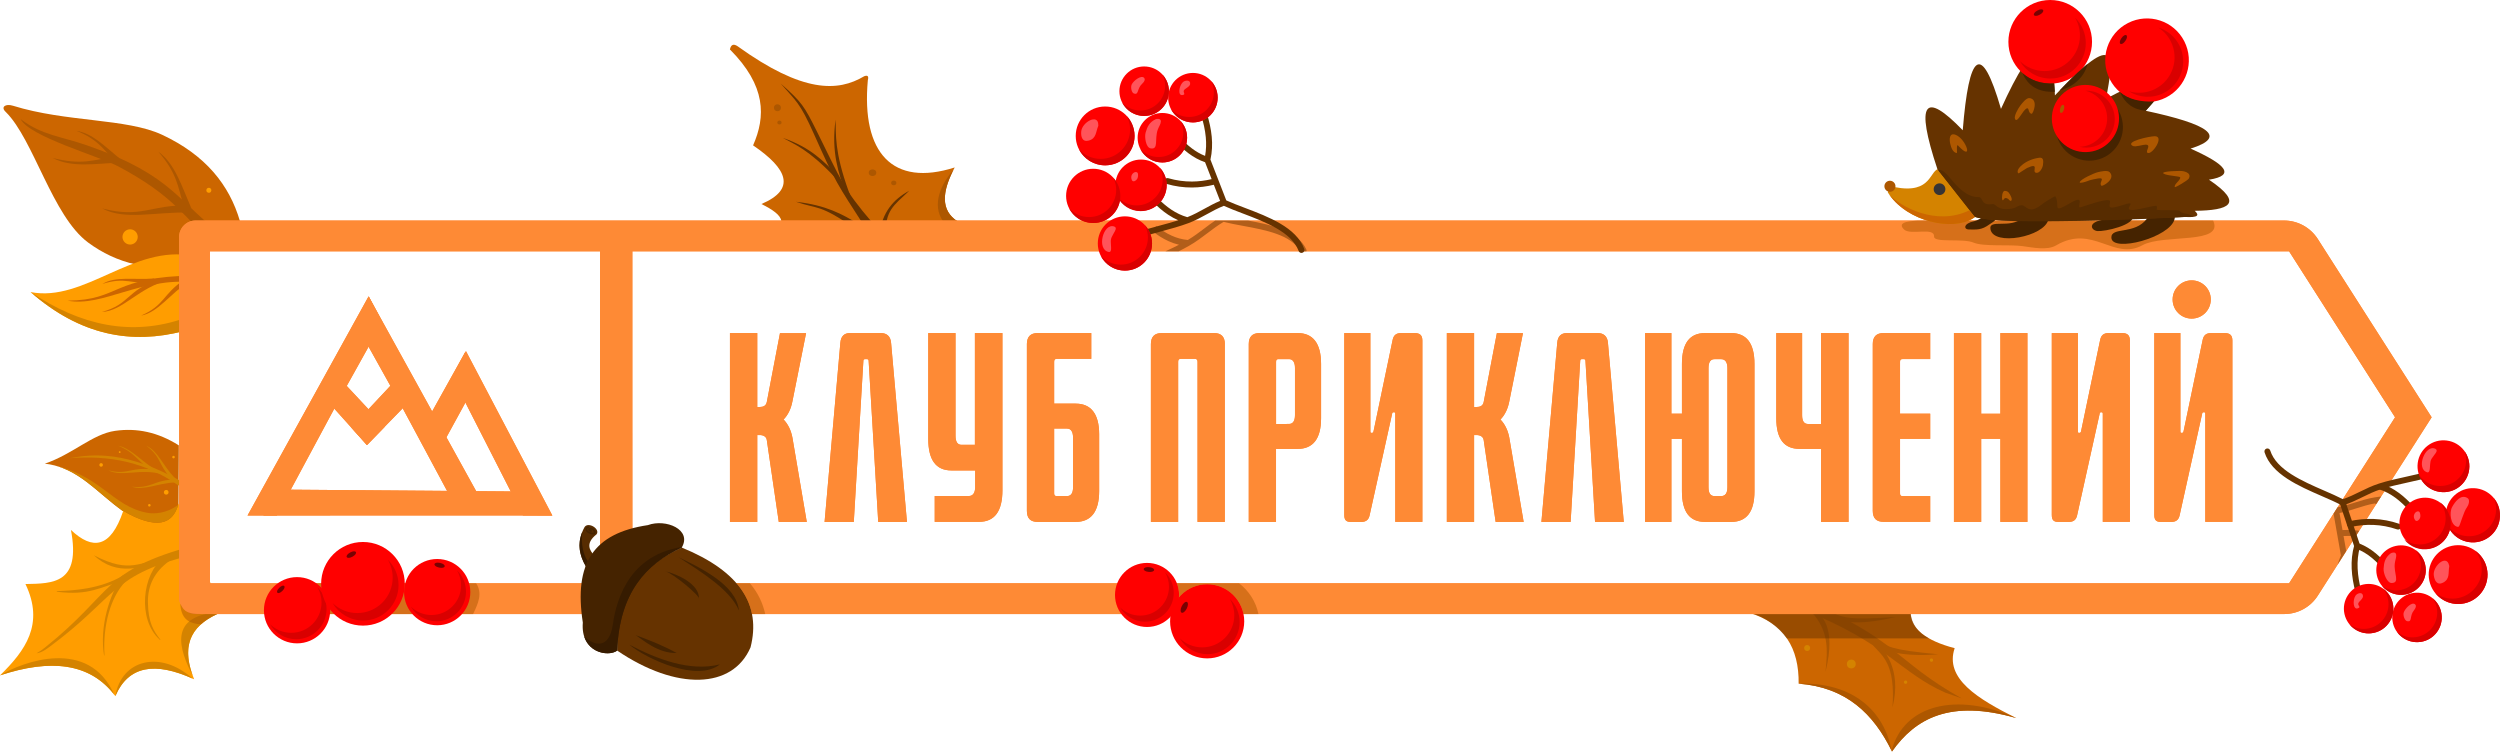 <?xml version="1.0" encoding="UTF-8"?>
<!DOCTYPE svg PUBLIC "-//W3C//DTD SVG 1.1//EN" "http://www.w3.org/Graphics/SVG/1.1/DTD/svg11.dtd">
<!-- Creator: CorelDRAW -->
<svg xmlns="http://www.w3.org/2000/svg" xml:space="preserve" width="221.036mm" height="66.445mm" version="1.1"
     style="shape-rendering:geometricPrecision; text-rendering:geometricPrecision; image-rendering:optimizeQuality; fill-rule:evenodd; clip-rule:evenodd"
     viewBox="0 0 4018.39 1207.97"
>
 <defs>
  <style type="text/css">
   <![CDATA[
    .fil24 {fill:#373435}
    .fil20 {fill:#361B00}
    .fil21 {fill:#361B00}
    .fil23 {fill:#452300}
    .fil18 {fill:#452300}
    .fil25 {fill:#572C00}
    .fil12 {fill:#572C00}
    .fil4 {fill:#663300}
    .fil17 {fill:#780202}
    .fil5 {fill:#AD5700}
    .fil1 {fill:#AD5700}
    .fil0 {fill:#CC6600}
    .fil7 {fill:#CC6600}
    .fil9 {fill:#D48300}
    .fil8 {fill:#D48300}
    .fil16 {fill:#D90000}
    .fil15 {fill:red}
    .fil13 {fill:red}
    .fil3 {fill:#FF545A}
    .fil6 {fill:#FF9D00}
    .fil10 {fill:#FF9D00}
    .fil19 {fill:#452300;fill-rule:nonzero}
    .fil14 {fill:#663300;fill-rule:nonzero}
    .fil11 {fill:#FE8A35;fill-rule:nonzero}
    .fil2 {fill:#663300;fill-opacity:0.502}
    .fil22 {fill:#AD5700;fill-opacity:0.502}
    .fil26 {fill:#663300;fill-rule:nonzero;fill-opacity:0.502}
   ]]>
  </style>
 </defs>
 <g id="Слой_x0020_1">
  <path class="fil0" d="M2811.34 984.85c56.85,17.2 80.46,57.25 79.72,114.05 77.12,5.86 120.91,49.21 150.04,109.07 37.71,-53.4 93.74,-84.33 199.86,-53.7 -61.81,-30.82 -115.66,-63.48 -99.1,-112.39 -46.69,-12.28 -70.96,-31.46 -70.87,-58.13 -86.55,0.37 -173.1,0.74 -259.65,1.11z"/>
  <path class="fil1" d="M2900.79 964.86c150.24,62.73 142.25,95.81 252.32,157.72l-26.18 -9.21c-71.17,-31.02 -96.3,-81.46 -229.05,-132.98 -4.29,-0.8 -7.11,-4.93 -6.31,-9.22 0.81,-4.29 4.93,-7.11 9.22,-6.31z"/>
  <path class="fil1" d="M2920.83 983.43c3.57,4.9 32.32,21.12 13.4,96.4 4.3,-39.3 4.08,-66.83 -22.56,-96.4l9.16 0z"/>
  <path class="fil1" d="M3021.12 1036.79c3.06,5.24 37.28,35.97 20.75,100.49 5.02,-69.71 -15.51,-82.46 -31.17,-99.84l10.43 -0.65z"/>
  <path class="fil1" d="M3019.7 1040.45c5.96,1.17 27.48,16.71 95.93,11.25 -80.11,-7.53 -77.18,-12.24 -98.75,-21.31l2.82 10.06z"/>
  <path class="fil1" d="M2950.2 996.05c6.07,0.19 29.8,12.07 96.49,-4.32 -80.28,5.44 -78.14,0.32 -100.89,-5.16l4.4 9.47z"/>
  <path class="fil1" d="M2891.07 1098.9c76.57,5.81 120.29,48.6 149.41,107.79 -11.78,-63.55 -61.5,-109.71 -147.16,-107.85 -0.08,0 -0.89,-0.01 -2.25,-0.02 -0,0.03 -0,0.06 -0,0.08z"/>
  <path class="fil1" d="M3240.97 1154.26c-96.3,-42.92 -181.26,-21.36 -200.49,52.43 0.21,0.42 0.41,0.85 0.62,1.27 37.71,-53.4 93.74,-84.33 199.86,-53.7z"/>
  <path class="fil2" d="M2813.14 984.84l257.87 0c1.71,17.73 11.27,31.65 29.69,41.31l-228.49 0c-15.77,-20.86 -35.59,-34.38 -59.07,-41.31z"/>
  <path class="fil3" d="M1733.65 334.62c-11.67,-1.5 -14.75,-22.46 -10.42,-31.37 4.16,-8.58 13.11,-22.14 24.26,-15.48 4.46,2.67 2.03,11.24 -0.48,14.89 -4.94,7.2 -9.6,29.29 -11.3,31.05 -0.65,0.67 -1.09,1.02 -2.06,0.9z"/>
  <path class="fil0" d="M1255.84 355.29c-1.05,-9.68 -14.38,-18.64 -32,-27.35 55.76,-23.74 42.45,-56.3 -13.38,-94.27 20.43,-46.33 21.12,-95.7 -37.24,-154.2 1.67,-7.82 5.76,-9.53 12.22,-5.24 105.05,75.66 161.52,73.46 203.66,48.3 5.07,-1.89 7.66,-0.59 5.82,6.4 -10.68,117.42 40.32,172.01 139.65,140.23 -20.1,37.68 -23.68,68.66 4.65,86.7 -94.46,-0.19 -188.92,-0.39 -283.38,-0.58z"/>
  <path class="fil4" d="M1390.02 364.55c-44.83,-69.66 -46.39,-69.92 -81.93,-149.55 -22.39,-50.18 -28.46,-52.28 -53.31,-80.73 34.25,30.17 37.6,35.59 58.66,77.83 38.5,77.26 41.17,90.44 88.79,145.89 1.81,3.37 0.54,7.57 -2.83,9.38 -3.37,1.81 -7.57,0.54 -9.38,-2.83z"/>
  <path class="fil4" d="M1374.34 367.53c-56.81,-40.1 -60.55,-31.14 -94.93,-43.2 48.37,5.34 74.73,20.2 99.1,34.9 3.2,2.1 4.09,6.39 1.99,9.59 -2.1,3.2 -2.96,0.81 -6.16,-1.29z"/>
  <path class="fil4" d="M1413.83 376.26c3.76,-34.71 22.53,-56.34 47.61,-69.6 -26.39,24.86 -37.57,31.24 -38.39,69.9 0,3.83 1.53,6.63 -2.3,6.63 -3.83,0 -6.93,-3.1 -6.93,-6.93z"/>
  <path class="fil4" d="M1341.5 284.46c-42.29,-44.59 -64.77,-52.62 -83.25,-62.82 46.05,15.73 65.93,38.68 86.52,58.33 2.67,2.74 5.21,4.42 2.47,7.09 -2.74,2.67 -3.07,0.14 -5.73,-2.6z"/>
  <path class="fil4" d="M1364.24 307.93c-23.54,-65.18 -20.26,-91.89 -21.18,-115.68 -7.44,54.37 5.62,86.02 15.01,116.7 1.41,4.08 1.82,7.49 5.9,6.08 4.07,-1.41 1.69,-3.02 0.28,-7.09z"/>
  <path class="fil5" d="M1515.9 355.83c7.77,0.01 15.54,0.03 23.32,0.05 -27.36,-17.42 -24.96,-46.91 -6.66,-82.85 -19.65,22.35 -35.62,55.53 -16.65,82.8z"/>
  <ellipse class="fil1" cx="1402.42" cy="277.61" rx="6.08" ry="5.35"/>
  <ellipse class="fil1" cx="1436.58" cy="294.02" rx="4.25" ry="3.77"/>
  <circle class="fil1" cx="1249.6" cy="173.2" r="5.59"/>
  <ellipse class="fil1" cx="1252.83" cy="196.96" rx="3.44" ry="3.12"/>
  <path class="fil0" d="M385.62 355.3c-17.04,-58.23 -55.39,-106.11 -125.18,-138.71 -57.03,-26.63 -153.95,-19.96 -239.58,-46.62 -12.05,-3.8 -20.47,2.05 -11.43,10.18 44.77,44.52 74.68,167.19 132.22,209.71 45.69,33.75 101.05,47.84 168.94,36.48 25.01,-23.68 50.02,-47.36 75.04,-71.04z"/>
  <path class="fil6" d="M310.52 411.4c-96.31,-18.98 -174.73,75.06 -261.4,58.06 80.26,70.06 162.61,84.69 246.34,62.58 5.02,-40.21 10.04,-80.43 15.05,-120.64z"/>
  <path class="fil0" d="M287.42 715.89c-33.57,-21.29 -67.6,-28.33 -102.45,-23.36 -36.57,5.21 -67.6,37.34 -112.93,52.73 84.49,9.34 112.05,106.69 214.68,105.59 0.23,-44.99 0.47,-89.98 0.7,-134.96z"/>
  <path class="fil6" d="M286.93 809.25c-8.67,34.73 -35.86,42.34 -88.89,12.08 -20.25,60.11 -49.36,63.25 -84.05,30.51 16.43,86.66 -28.86,86.07 -73.11,86.93 30.94,64.43 -0.36,107.22 -40.88,146.8 81.38,-26.92 145.52,-20.37 185.38,33.39 21.18,-49.85 65.14,-55.5 126.66,-27.06 -23.97,-58.52 -1.13,-90.06 44.91,-108.23 -23.34,-58.14 -46.67,-116.29 -70,-174.43z"/>
  <path class="fil1" d="M337.36 385.14c-44.73,-38.95 -57.62,-69.81 -146.68,-117.37 -31.26,-16.7 -143.33,-47.99 -157.5,-76.29 34.37,26.04 65.07,27.68 106.49,42.11 142.44,49.59 144.61,92.23 227.47,151.55l-29.78 0z"/>
  <path class="fil7" d="M313.91 453.8c-89.25,-8.7 -148.2,40.33 -205.37,29.47 85.65,-0.82 70.09,-38.74 204.54,-40.41 5.26,0.13 10.37,-1.22 10.37,3.19 -0,4.41 -4.28,7.88 -9.54,7.75z"/>
  <path class="fil8" d="M316.05 890.09c-139.67,33.72 -126.04,67.44 -234.83,148.41 -6.94,5.17 -13.98,10.5 -22.55,11.6 5.66,-3.19 8.82,-5.45 13.99,-9.59 110.81,-88.8 91.26,-124.33 240.26,-163.91 3.73,-0.87 7.45,1.45 8.31,5.18 0.87,3.73 -1.45,7.45 -5.18,8.31z"/>
  <path class="fil8" d="M272.44 901.56c-24.32,17.22 -35,39.83 -34.7,66.02 0.38,33.79 9.23,46.56 20.43,61.13 -0.43,-0.08 -1.3,-0.44 -1.29,-0.44 -36.47,-32.39 -28.45,-105.61 5.54,-131.41 2.83,-2.58 7.89,-7.92 10.47,-5.09 2.58,2.83 2.38,7.21 -0.45,9.78z"/>
  <path class="fil8" d="M202.53 933.78c-25.51,25.94 -37.22,72.63 -34.62,118.17l-0.55 2.52c-7.92,-47.39 8.8,-98.83 29.23,-128.95 2.75,-2.66 7.13,-2.59 9.8,0.16 2.66,2.75 -1.11,5.45 -3.86,8.11z"/>
  <path class="fil8" d="M202.81 931.55c-43.34,12.96 -59.27,25.91 -111.12,19.68l0.11 0.02c-0.6,-0.31 -0.32,-0.09 -0.82,-0.68l0.47 -0.39c27.17,-0.95 69.52,-3.24 106.96,-25.38 3.42,-1.72 6.6,-1.72 8.32,1.7 1.72,3.42 -0.51,3.33 -3.92,5.05z"/>
  <path class="fil8" d="M272.58 896.01c-43.49,17.7 -84.52,31.09 -121.8,-3.49 60.44,31.12 72.26,9.74 121.8,3.49z"/>
  <path class="fil7" d="M271.75 450.23c-48.37,10.98 -74.34,50.15 -108.04,51.17 45.44,-12.37 37.96,-33.42 92.68,-53.46l15.35 2.29z"/>
  <path class="fil7" d="M304.6 451.99c-31.86,20.32 -50.31,50.37 -77.82,55.26 38.01,-16.58 34.45,-33.87 68.04,-56.72l9.78 1.46z"/>
  <path class="fil7" d="M248.05 447.57c-32.8,2.73 -62.19,-4.2 -83.59,8.9 37.42,-12.13 47.26,1 82.57,-2.02l1.03 -6.88z"/>
  <path class="fil1" d="M303.44 341.68c-54.58,-1.35 -102.58,12.96 -139.29,-6.66 63.14,16.47 78.17,-6.23 136.92,-4.64l2.37 11.3z"/>
  <path class="fil1" d="M193.93 261.08c-42.19,2.26 -79.45,8.7 -109.26,-7.22 45.94,11.98 66.42,3.23 96.8,-1.82l12.47 9.04z"/>
  <path class="fil1" d="M192.09 254.67c-24.48,-20.19 -44.12,-40.7 -69.23,-44.38 33.1,13.25 41.56,27.68 57.67,44.28l11.57 0.1z"/>
  <path class="fil1" d="M307.56 334.83c-16.18,-37.31 -26.63,-72.17 -53.16,-91.01 30.06,34.42 31.31,55.82 40.02,84.15l13.14 6.86z"/>
  <path class="fil9" d="M298.1 510.91c-86.27,30.88 -168.91,12.29 -248.98,-41.45 80.26,70.06 162.61,84.69 246.34,62.58 0.88,-7.04 1.76,-14.08 2.63,-21.12z"/>
  <circle class="fil10" transform="matrix(1.363 0.204 -0.204 1.363 209.102 380.828)" r="8.9"/>
  <circle class="fil10" transform="matrix(1.363 0.204 -0.204 1.363 335.685 305.878)" r="2.91"/>
  <path class="fil8" d="M286.1 779.84c-53.19,-37.5 -111.18,-48.29 -173.8,-43.33 38.31,-7.45 91.77,-11.05 177.2,36.13 3.27,1.97 6.98,2.95 5.4,5.73 -1.59,2.78 -5.52,3.44 -8.8,1.47z"/>
  <path class="fil8" d="M260.78 762.46c-34.46,-10.42 -64.89,4.97 -86.52,-6.47 33.11,8.49 35.94,-7.46 77.66,-0.48l8.86 6.95z"/>
  <path class="fil8" d="M280.88 775.36c-27.39,1.39 -49.81,13.73 -68.92,6.94 29.93,3.17 33.89,-9.01 63.27,-11.38l5.65 4.43z"/>
  <path class="fil8" d="M245.96 752.58c-21.67,-14.55 -37.73,-32.81 -55.93,-36.01 27.96,11.58 29.46,23.71 52.81,39.33l3.12 -3.32z"/>
  <path class="fil8" d="M281.11 768.49c-19.16,-19.62 -27.25,-43.91 -45.88,-51.9 24.13,17.99 18.76,29.62 38.72,51.32l7.16 0.58z"/>
  <path class="fil8" d="M183.61 1116.64c-40.7,-92.86 -147.45,-53.04 -183.61,-31.07 80.19,-26.53 143.65,-20.55 183.61,31.07z"/>
  <path class="fil8" d="M309.28 1090.66c-50.82,-46.15 -114.4,-30.85 -123.9,28.32 20.86,-49.11 63.83,-55.32 123.9,-28.32z"/>
  <path class="fil8" d="M356.67 983.78c-89.5,3.48 -67.9,61.61 -46.98,102.1 -19.97,-54.56 2.73,-84.54 46.98,-102.1z"/>
  <path class="fil8" d="M74.44 745.55c52.17,6.88 82.56,47.48 123.46,76.21 0.05,-0.14 0.1,-0.28 0.14,-0.43 51.87,29.59 79.01,22.96 88.29,-9.84 -18.87,14.39 -39.34,14.49 -48.44,12.97 -58.84,-9.83 -76.97,-64.79 -163.46,-78.91z"/>
  <circle class="fil10" cx="278.89" cy="734.74" r="2.04"/>
  <circle class="fil10" cx="240.06" cy="812.17" r="2.04"/>
  <circle class="fil10" cx="267.14" cy="791.28" r="3.76"/>
  <circle class="fil10" cx="162.53" cy="747.31" r="2.85"/>
  <circle class="fil10" cx="192.38" cy="726.69" r="1.43"/>
  <g id="Слой_x0020_1_00000069376727934598266780000017966958779568770218_">
   <g id="_1840804640720_00000154409551702993332310000010964893158225304459_">
    <path class="fil11" d="M3849.74 670.74l-170.3 -266.73 -3342.01 0 0 533.47 3342.01 0 170.3 -266.74 0 0zm-3535.38 -316.27l3356.99 0c21.96,0 42.3,11.24 54.13,29.62l183.07 286.65 -182.99 286.65c-11.75,18.47 -32.17,29.62 -54.13,29.62l-3357.08 0c-14.64,0 -26.47,-11.83 -26.47,-26.47l0 -579.6c0,-14.55 11.83,-26.47 26.47,-26.47l0 0z"/>
    <polygon class="fil11" points="1016.43,674.91 1016.51,937.48 964.42,937.48 964.42,366.82 1016.43,366.82 1016.43,590.23 "/>
    <path class="fil11" d="M1273.71 703.51c-2.3,-12.34 -7.32,-21.96 -14.21,-29.19 7.32,-7.66 11.92,-17.36 14.21,-29.28l21.96 -109.62 -41.96 0 -21.19 110.73c-1.19,6.13 -5.79,8.08 -11.49,8.08l-3.83 0 0 -118.9 -43.92 0 0 303.59 43.92 0 0 -139.66 3.83 0c6.13,0 10.81,2.72 11.49,8.08l19.24 131.58 45.02 0 -23.06 -135.41 0 0 0 0zm158.56 -152.43c-0.77,-10.38 -6.89,-15.75 -16.51,-15.75l-49.62 0c-9.28,0 -14.64,5.36 -15.41,15.75l-25.36 287.84 46.98 0 15.41 -258.99c0,-1.96 1.19,-2.72 3.07,-2.72l2.3 0c1.87,0 3.07,0.77 3.07,2.72l15.41 258.99 46.21 0 -25.53 -287.84 0 0 0 0zm178.99 -15.75l-44.26 0 0 179.67 -21.53 0c-6.55,0 -9.62,-5.02 -9.62,-14.64l0 -165.03 -43.83 0 0 170.05c0,33.87 12.34,50.81 37.28,50.81l38.13 0 0 26.9c0,9.28 -3.83,14.21 -10.04,14.21l-54.98 0 0 41.53 71.15 0c25.02,0 37.7,-16.94 37.7,-50.81l0 -252.69 0 0 0 0zm86.98 262.05c-2.73,0 -3.83,-1.53 -3.83,-4.26l0 -104.26 20.77 0c6.13,0 9.62,5.02 9.62,14.64l0 79.66c0,9.62 -3.49,14.21 -9.62,14.21l-16.94 0 0 0 0 0zm68.51 -99.32c0,-32.68 -13.11,-49.28 -37.7,-49.28l-34.64 0 0 -67.32c0,-3.07 1.19,-4.6 3.83,-4.6l55.83 0 0 -41.53 -86.22 0c-11.49,0 -17.28,6.13 -17.28,17.7l0 268.18c0,11.92 5.79,17.7 17.28,17.7l61.2 0c24.6,0 37.7,-16.51 37.7,-49.62l0 -91.24zm202.05 -145.03c0,-11.57 -5.79,-17.7 -17.28,-17.7l-84.26 0c-11.58,0 -17.36,6.13 -17.36,17.7l0 285.88 43.83 0 0 -257.46c0,-3.07 1.19,-4.6 3.83,-4.6l23.49 0c2.3,0 3.83,1.53 3.83,4.6l0 257.46 43.83 0 0 -285.88 0.09 0 0 0zm82.3 168.52l34.64 0c24.6,0 37.7,-16.17 37.7,-49.28l0 -87.32c0,-33.11 -13.11,-49.62 -37.7,-49.62l-61.2 0c-11.58,0 -17.36,6.13 -17.36,17.7l0 285.88 43.83 0 0 -117.37 0.09 0zm0 -40l0 -100.09c0,-3.07 1.19,-4.26 3.83,-4.26l16.94 0c6.13,0 9.62,5.02 9.62,14.21l0 75.83c0,9.62 -3.49,14.21 -9.62,14.21l-20.76 0.09 0 0 0 0zm235.16 157.37l0 -291.67c0,-8.09 -3.83,-11.92 -12.34,-11.92l-21.96 0c-8.09,0 -11.92,3.83 -13.45,10.72l-30.81 147.41c-0.43,1.53 -1.19,2.3 -2.3,2.3l-1.19 0c-1.19,0 -1.53,-0.77 -1.53,-2.3l0 -158.13 -41.96 0 0 292.1c0,7.66 2.3,11.49 10.38,11.49l16.94 0c7.66,0 11.92,-3.49 13.45,-10.81l36.17 -163.16c0,-1.53 0.77,-2.3 2.3,-2.3l1.19 0c0.77,0 1.53,0.77 1.53,2.3l0 173.88 43.58 0 0 0.09zm139.75 -135.41c-2.3,-12.34 -7.32,-21.96 -14.21,-29.19 7.32,-7.66 11.92,-17.36 14.21,-29.28l21.96 -109.62 -41.96 0 -21.19 110.73c-1.19,6.13 -5.79,8.08 -11.58,8.08l-3.83 0 0 -118.9 -43.83 0 0 303.59 43.83 0 0 -139.66 3.83 0c6.13,0 10.81,2.72 11.58,8.08l19.23 131.58 45.02 0 -23.07 -135.41 0 0zm158.56 -152.43c-0.77,-10.38 -6.89,-15.75 -16.51,-15.75l-49.62 0c-9.19,0 -14.64,5.36 -15.4,15.75l-25.45 287.84 46.98 0 15.41 -258.99c0,-1.96 1.19,-2.72 3.06,-2.72l2.3 0c1.96,0 3.06,0.77 3.06,2.72l15.41 258.99 46.21 0 -25.45 -287.84 0 0 0 0zm235.5 33.87c0,-33.11 -12.68,-49.62 -37.7,-49.62l-41.53 0c-25.02,0 -37.36,16.51 -37.36,49.62l0 80 -16.94 0 0 -129.62 -42.3 0 0 303.59 42.3 0 0 -133.54 16.94 0 0 84.26c0,33.11 12.34,49.28 37.36,49.28l41.53 0c25.02,0 37.7,-16.17 37.7,-49.28l0 -204.69zm-64.26 212.43c-6.55,0 -9.62,-4.6 -9.62,-14.21l0 -191.67c0,-9.19 3.06,-14.21 9.62,-14.21l10.72 0c6.55,0 10.04,5.02 10.04,14.21l0 191.67c0,9.62 -3.49,14.21 -10.04,14.21l-10.72 0zm215.5 -262.05l-44.26 0 0 146.22 -20.43 0c-6.89,0 -9.96,-4.6 -9.96,-14.21l0 -132.01 -41.53 0 0 136.94c0,33.11 12.34,49.28 37.7,49.28l34.21 0 0 117.37 44.26 0 0 -303.59 0 0zm131.24 262.05l-44.68 0c-2.64,0 -3.83,-1.19 -3.83,-4.26l0 -87.75 48.51 0 0 -40.43 -48.51 0 0 -83.49c0,-3.07 1.19,-4.26 3.83,-4.26l44.68 0 0 -41.96 -74.64 0c-11.92,0 -17.7,6.13 -17.7,17.7l0 268.18c0,11.92 5.79,17.7 17.7,17.7l74.64 0 0 -41.45 0 0zm156.26 -262.05l-43.49 0 0 129.71 -30.81 0 0 -129.71 -43.83 0 0 303.59 43.83 0 0 -133.54 30.81 0 0 133.54 43.49 0 0 -303.59 0 0zm164.69 303.59l0 -291.67c0,-8.09 -3.83,-11.92 -12.34,-11.92l-21.96 0c-8.09,0 -11.92,3.83 -13.45,10.72l-30.81 147.41c-0.34,1.53 -1.19,2.3 -2.3,2.3l-1.19 0c-1.19,0 -1.53,-0.77 -1.53,-2.3l0 -158.13 -41.96 0 0 292.1c0,7.66 2.3,11.49 10.38,11.49l16.94 0c7.66,0 11.92,-3.49 13.45,-10.81l36.17 -163.16c0,-1.53 0.77,-2.3 2.3,-2.3l1.19 0c0.77,0 1.53,0.77 1.53,2.3l0 173.88 43.58 0 0 0.09 0 0zm164.77 0l0 -291.67c0,-8.09 -3.83,-11.92 -12.34,-11.92l-21.96 0c-8.09,0 -11.92,3.83 -13.45,10.72l-30.81 147.41c-0.43,1.53 -1.19,2.3 -2.3,2.3l-1.19 0c-1.19,0 -1.53,-0.77 -1.53,-2.3l0 -158.13 -41.96 0 0 292.1c0,7.66 2.3,11.49 10.38,11.49l16.94 0c7.66,0 11.92,-3.49 13.45,-10.81l36.17 -163.16c0,-1.53 0.77,-2.3 2.3,-2.3l1.19 0c0.77,0 1.53,0.77 1.53,2.3l0 173.88 43.58 0 0 0.09 0 0z"/>
    <path class="fil11" d="M3553.55 481.37c0,16.94 -13.79,30.73 -30.73,30.73 -16.94,0 -30.64,-13.7 -30.64,-30.73 0,-16.94 13.7,-30.72 30.64,-30.72 17.02,0 30.73,13.79 30.73,30.72l0 0z"/>
    <g id="_1840687332064_00000026150008675066406690000005004892972419132331_">
     <polygon class="fil11" points="524.23,681.13 445,828.62 397.85,828.62 592.49,476.27 614.45,517.72 547.21,638.49 "/>
     <polygon class="fil11" points="661.09,681.98 738.88,826.84 786.03,826.92 592.92,477.21 570.87,518.65 638.2,639.42 "/>
     <polygon class="fil11" points="840.59,828.45 887.74,828.54 748.93,564.36 726.97,605.81 "/>
     <polygon class="fil11" points="445.42,786.92 423.46,828.62 887.74,828.54 842.72,790.07 "/>
     <polygon class="fil11" points="703.39,728.79 676.67,693.47 747.48,566.4 769.52,607.85 "/>
     <polygon class="fil11" points="589.77,715.26 564.66,687.26 641.01,605.63 652.24,651.17 "/>
     <polygon class="fil11" points="589.77,715.26 618.45,685.81 542.62,604.61 531.3,650.15 "/>
    </g>
    <path class="fil11" d="M3849.74 670.74l-170.3 -266.73 -3342.01 0 0 533.47 3342.01 0 170.3 -266.74 0 0zm-3535.38 -316.27l3356.99 0c21.96,0 42.3,11.24 54.13,29.62l183.07 286.65 -182.99 286.65c-11.75,18.47 -32.17,29.62 -54.13,29.62l-3357.08 0c-14.64,0 -26.47,-11.83 -26.47,-26.47l0 -579.6c0,-14.55 11.83,-26.47 26.47,-26.47l0 0z"/>
    <polygon class="fil11" points="1016.43,674.91 1016.51,937.48 964.42,937.48 964.42,366.82 1016.43,366.82 1016.43,590.23 "/>
    <path class="fil11" d="M1273.71 703.51c-2.3,-12.34 -7.32,-21.96 -14.21,-29.19 7.32,-7.66 11.92,-17.36 14.21,-29.28l21.96 -109.62 -41.96 0 -21.19 110.73c-1.19,6.13 -5.79,8.08 -11.49,8.08l-3.83 0 0 -118.9 -43.92 0 0 303.59 43.92 0 0 -139.66 3.83 0c6.13,0 10.81,2.72 11.49,8.08l19.24 131.58 45.02 0 -23.06 -135.41 0 0 0 0zm158.56 -152.43c-0.77,-10.38 -6.89,-15.75 -16.51,-15.75l-49.62 0c-9.28,0 -14.64,5.36 -15.41,15.75l-25.36 287.84 46.98 0 15.41 -258.99c0,-1.96 1.19,-2.72 3.07,-2.72l2.3 0c1.87,0 3.07,0.77 3.07,2.72l15.41 258.99 46.21 0 -25.53 -287.84 0 0 0 0zm178.99 -15.75l-44.26 0 0 179.67 -21.53 0c-6.55,0 -9.62,-5.02 -9.62,-14.64l0 -165.03 -43.83 0 0 170.05c0,33.87 12.34,50.81 37.28,50.81l38.13 0 0 26.9c0,9.28 -3.83,14.21 -10.04,14.21l-54.98 0 0 41.53 71.15 0c25.02,0 37.7,-16.94 37.7,-50.81l0 -252.69 0 0 0 0zm86.98 262.05c-2.73,0 -3.83,-1.53 -3.83,-4.26l0 -104.26 20.77 0c6.13,0 9.62,5.02 9.62,14.64l0 79.66c0,9.62 -3.49,14.21 -9.62,14.21l-16.94 0 0 0 0 0zm68.51 -99.32c0,-32.68 -13.11,-49.28 -37.7,-49.28l-34.64 0 0 -67.32c0,-3.07 1.19,-4.6 3.83,-4.6l55.83 0 0 -41.53 -86.22 0c-11.49,0 -17.28,6.13 -17.28,17.7l0 268.18c0,11.92 5.79,17.7 17.28,17.7l61.2 0c24.6,0 37.7,-16.51 37.7,-49.62l0 -91.24zm202.05 -145.03c0,-11.57 -5.79,-17.7 -17.28,-17.7l-84.26 0c-11.58,0 -17.36,6.13 -17.36,17.7l0 285.88 43.83 0 0 -257.46c0,-3.07 1.19,-4.6 3.83,-4.6l23.49 0c2.3,0 3.83,1.53 3.83,4.6l0 257.46 43.83 0 0 -285.88 0.09 0 0 0zm82.3 168.52l34.64 0c24.6,0 37.7,-16.17 37.7,-49.28l0 -87.32c0,-33.11 -13.11,-49.62 -37.7,-49.62l-61.2 0c-11.58,0 -17.36,6.13 -17.36,17.7l0 285.88 43.83 0 0 -117.37 0.09 0zm0 -40l0 -100.09c0,-3.07 1.19,-4.26 3.83,-4.26l16.94 0c6.13,0 9.62,5.02 9.62,14.21l0 75.83c0,9.62 -3.49,14.21 -9.62,14.21l-20.76 0.09 0 0 0 0zm235.16 157.37l0 -291.67c0,-8.09 -3.83,-11.92 -12.34,-11.92l-21.96 0c-8.09,0 -11.92,3.83 -13.45,10.72l-30.81 147.41c-0.43,1.53 -1.19,2.3 -2.3,2.3l-1.19 0c-1.19,0 -1.53,-0.77 -1.53,-2.3l0 -158.13 -41.96 0 0 292.1c0,7.66 2.3,11.49 10.38,11.49l16.94 0c7.66,0 11.92,-3.49 13.45,-10.81l36.17 -163.16c0,-1.53 0.77,-2.3 2.3,-2.3l1.19 0c0.77,0 1.53,0.77 1.53,2.3l0 173.88 43.58 0 0 0.09zm139.75 -135.41c-2.3,-12.34 -7.32,-21.96 -14.21,-29.19 7.32,-7.66 11.92,-17.36 14.21,-29.28l21.96 -109.62 -41.96 0 -21.19 110.73c-1.19,6.13 -5.79,8.08 -11.58,8.08l-3.83 0 0 -118.9 -43.83 0 0 303.59 43.83 0 0 -139.66 3.83 0c6.13,0 10.81,2.72 11.58,8.08l19.23 131.58 45.02 0 -23.07 -135.41 0 0zm158.56 -152.43c-0.77,-10.38 -6.89,-15.75 -16.51,-15.75l-49.62 0c-9.19,0 -14.64,5.36 -15.4,15.75l-25.45 287.84 46.98 0 15.41 -258.99c0,-1.96 1.19,-2.72 3.06,-2.72l2.3 0c1.96,0 3.06,0.77 3.06,2.72l15.41 258.99 46.21 0 -25.45 -287.84 0 0 0 0zm235.5 33.87c0,-33.11 -12.68,-49.62 -37.7,-49.62l-41.53 0c-25.02,0 -37.36,16.51 -37.36,49.62l0 80 -16.94 0 0 -129.62 -42.3 0 0 303.59 42.3 0 0 -133.54 16.94 0 0 84.26c0,33.11 12.34,49.28 37.36,49.28l41.53 0c25.02,0 37.7,-16.17 37.7,-49.28l0 -204.69zm-64.26 212.43c-6.55,0 -9.62,-4.6 -9.62,-14.21l0 -191.67c0,-9.19 3.06,-14.21 9.62,-14.21l10.72 0c6.55,0 10.04,5.02 10.04,14.21l0 191.67c0,9.62 -3.49,14.21 -10.04,14.21l-10.72 0zm215.5 -262.05l-44.26 0 0 146.22 -20.43 0c-6.89,0 -9.96,-4.6 -9.96,-14.21l0 -132.01 -41.53 0 0 136.94c0,33.11 12.34,49.28 37.7,49.28l34.21 0 0 117.37 44.26 0 0 -303.59 0 0zm131.24 262.05l-44.68 0c-2.64,0 -3.83,-1.19 -3.83,-4.26l0 -87.75 48.51 0 0 -40.43 -48.51 0 0 -83.49c0,-3.07 1.19,-4.26 3.83,-4.26l44.68 0 0 -41.96 -74.64 0c-11.92,0 -17.7,6.13 -17.7,17.7l0 268.18c0,11.92 5.79,17.7 17.7,17.7l74.64 0 0 -41.45 0 0zm156.26 -262.05l-43.49 0 0 129.71 -30.81 0 0 -129.71 -43.83 0 0 303.59 43.83 0 0 -133.54 30.81 0 0 133.54 43.49 0 0 -303.59 0 0zm164.69 303.59l0 -291.67c0,-8.09 -3.83,-11.92 -12.34,-11.92l-21.96 0c-8.09,0 -11.92,3.83 -13.45,10.72l-30.81 147.41c-0.34,1.53 -1.19,2.3 -2.3,2.3l-1.19 0c-1.19,0 -1.53,-0.77 -1.53,-2.3l0 -158.13 -41.96 0 0 292.1c0,7.66 2.3,11.49 10.38,11.49l16.94 0c7.66,0 11.92,-3.49 13.45,-10.81l36.17 -163.16c0,-1.53 0.77,-2.3 2.3,-2.3l1.19 0c0.77,0 1.53,0.77 1.53,2.3l0 173.88 43.58 0 0 0.09 0 0zm164.77 0l0 -291.67c0,-8.09 -3.83,-11.92 -12.34,-11.92l-21.96 0c-8.09,0 -11.92,3.83 -13.45,10.72l-30.81 147.41c-0.43,1.53 -1.19,2.3 -2.3,2.3l-1.19 0c-1.19,0 -1.53,-0.77 -1.53,-2.3l0 -158.13 -41.96 0 0 292.1c0,7.66 2.3,11.49 10.38,11.49l16.94 0c7.66,0 11.92,-3.49 13.45,-10.81l36.17 -163.16c0,-1.53 0.77,-2.3 2.3,-2.3l1.19 0c0.77,0 1.53,0.77 1.53,2.3l0 173.88 43.58 0 0 0.09 0 0z"/>
    <path class="fil11" d="M3553.55 481.37c0,16.94 -13.79,30.73 -30.73,30.73 -16.94,0 -30.64,-13.7 -30.64,-30.73 0,-16.94 13.7,-30.72 30.64,-30.72 17.02,0 30.73,13.79 30.73,30.72l0 0z"/>
    <g id="_1840687329712_00000162311541808463696520000013053343268936238729_">
     <polygon class="fil11" points="524.23,681.13 445,828.62 397.85,828.62 592.49,476.27 614.45,517.72 547.21,638.49 "/>
     <polygon class="fil11" points="661.09,681.98 738.88,826.84 786.03,826.92 592.92,477.21 570.87,518.65 638.2,639.42 "/>
     <polygon class="fil11" points="840.59,828.45 887.74,828.54 748.93,564.36 726.97,605.81 "/>
     <polygon class="fil11" points="445.42,786.92 423.46,828.62 887.74,828.54 842.72,790.07 "/>
     <polygon class="fil11" points="703.39,728.79 676.67,693.47 747.48,566.4 769.52,607.85 "/>
     <polygon class="fil11" points="589.77,715.26 564.66,687.26 641.01,605.63 652.24,651.17 "/>
     <polygon class="fil11" points="589.77,715.26 618.45,685.81 542.62,604.61 531.3,650.15 "/>
    </g>
   </g>
  </g>
  <path class="fil4" d="M991.98 1045.72c-1.44,-73.89 27.79,-131.88 103.82,-165.6 94.44,38.59 127.79,92.96 110.57,160.41 -28.79,67.04 -118.8,70.04 -214.4,5.19z"/>
  <path class="fil12" d="M941.32 909.8c-10.61,-18.69 -14.71,-38.79 -1.76,-62.58 5.94,-9.13 25.73,3.07 19.29,11.65 -18.97,14.91 -10.4,26.28 -4.26,33.32 -4.56,9.58 -8,13.69 -12.55,23.27 -0.24,-1.89 -0.48,-3.78 -0.73,-5.66z"/>
  <circle class="fil13" cx="1843.7" cy="956.3" r="51.49"/>
  <circle class="fil13" cx="1940.34" cy="998.71" r="59.58"/>
  <path class="fil14" d="M1894.02 354.09c-5.75,-2.49 -11.19,-5.51 -16.38,-8.96 -8.97,-5.95 -17.19,-13.16 -24.98,-21.09l6.84 -6.73c7.35,7.48 15.07,14.26 23.44,19.81 7.84,5.2 16.27,9.33 25.51,11.96 9.9,-3.86 18.58,-8.64 27.25,-13.42 8.08,-4.45 16.17,-8.91 25.43,-12.75l-10.08 -25.94c-11.44,2.8 -23.12,4.35 -35.06,4.42 -13.37,0.07 -27.01,-1.74 -40.98,-5.78 -2.54,-0.74 -4.01,-3.4 -3.27,-5.94 0.74,-2.54 3.4,-4.01 5.94,-3.27 13.05,3.78 25.8,5.47 38.27,5.4 10.66,-0.06 21.18,-1.42 31.58,-3.88l-10.56 -27.17c-9.64,-3.27 -18.49,-8.24 -26.78,-14.45 -8.78,-6.58 -16.9,-14.55 -24.61,-23.34 -1.74,-1.99 -1.54,-5.02 0.45,-6.76 1.99,-1.74 5.02,-1.54 6.76,0.45 7.31,8.34 14.95,15.85 23.14,21.99 6.61,4.95 13.6,9.03 21.08,11.93 1.81,-9.98 2.05,-19.95 1.13,-29.91 -1.09,-11.84 -3.83,-23.74 -7.51,-35.69 -0.78,-2.53 0.65,-5.22 3.18,-5.99 2.53,-0.78 5.22,0.65 5.99,3.18 3.85,12.49 6.72,25.03 7.89,37.64 1.13,12.26 0.66,24.52 -2.07,36.76l12.67 32.61c0.11,0.22 0.2,0.46 0.27,0.7l12.52 32.23c8.74,4 19.06,7.92 29.88,12.03 38.21,14.51 82.55,31.35 95.43,65.98 0.92,2.48 -0.34,5.24 -2.82,6.16 -2.48,0.92 -5.24,-0.34 -6.16,-2.82 -11.37,-30.54 -53.51,-46.55 -89.84,-60.34 -10.91,-4.14 -21.31,-8.1 -30.44,-12.27 -9.73,3.83 -18.29,8.54 -26.84,13.25 -9.37,5.16 -18.75,10.32 -29.93,14.53 -13.73,5.16 -28.89,9.25 -44.05,13.34 -14.99,4.04 -29.99,8.08 -43.18,13.04 -2.48,0.93 -5.25,-0.32 -6.18,-2.8 -0.93,-2.48 0.32,-5.25 2.8,-6.18 13.74,-5.17 28.91,-9.26 44.08,-13.35 10.25,-2.76 20.49,-5.52 30.16,-8.58z"/>
  <circle class="fil15" cx="1917.43" cy="157" r="39.77"/>
  <circle class="fil15" cx="1839.07" cy="146.59" r="39.77"/>
  <circle class="fil15" cx="1868.33" cy="221.37" r="39.77"/>
  <circle class="fil15" cx="1776.36" cy="218.48" r="47.29"/>
  <circle class="fil13" cx="1834.03" cy="297.69" r="41.23"/>
  <circle class="fil13" cx="1757.19" cy="314.87" r="43.6"/>
  <circle class="fil13" cx="1808.14" cy="391.34" r="43.6"/>
  <path class="fil16" d="M1983.97 988.94c0,28.52 -23.12,51.63 -51.63,51.63 -14.01,0 -26.72,-5.58 -36.03,-14.64 8.97,15.28 25.57,25.54 44.56,25.54 28.52,0 51.63,-23.12 51.63,-51.63 0,-14.5 -5.98,-27.61 -15.61,-36.99 4.49,7.66 7.07,16.57 7.07,26.1z"/>
  <path class="fil16" d="M1878.96 943.26c0,25.55 -20.71,46.26 -46.26,46.26 -12.55,0 -23.94,-5 -32.27,-13.12 8.03,13.69 22.91,22.88 39.92,22.88 25.55,0 46.26,-20.71 46.26,-46.26 0,-12.99 -5.36,-24.74 -13.98,-33.14 4.03,6.86 6.33,14.85 6.33,23.38z"/>
  <circle class="fil17" transform="matrix(0.077 0.039 -0.084 0.167 1903.55 976.19)" r="51.49"/>
  <circle class="fil17" transform="matrix(-0.007 0.074 -0.162 -0.015 1846.75 915.459)" r="51.49"/>
  <path class="fil3" d="M1782.14 405.02c-20.11,-3.75 -8.93,-47.3 8.87,-40.9 5.1,1.83 0.88,7.81 -0.59,10.35 -6.57,11.35 -4.88,10.45 -4.48,24.16 0.11,3.74 -0.68,6.97 -3.79,6.39z"/>
  <path class="fil3" d="M1818.5 286.96c-1.62,-9.55 9.89,-14.01 10.67,-7.14 0.5,4.38 -0.47,8.35 -4.55,10.81 -3.06,1.84 -5.41,0.53 -6.12,-3.67z"/>
  <path class="fil3" d="M1765.32 202.41c-4.21,9.68 -2.84,20.12 -15.29,23.55 -10.47,2.89 -12.92,-6.35 -12.1,-14.81 1.46,-15.01 27.39,-28.98 27.39,-10.5 0,0.59 0.21,1.27 0,1.76z"/>
  <path class="fil3" d="M1822.48 150.25c-3.74,-1.34 -5.42,-10.16 -3.49,-14.35 2.75,-6.02 15.18,-15.78 19.99,-10.8 1.6,1.66 1.76,4.96 -3.11,9.48 -8.9,8.27 -4.94,18.69 -13.38,15.67z"/>
  <path class="fil3" d="M1901.3 132.06c3.44,-3.3 12.62,-4.29 11.64,3.11 -0.59,4.46 -8.37,7.04 -9.92,9.99 -1.95,3.72 3.81,6.77 -2.36,7.61 -7.86,1.41 -5.8,-14.52 0.65,-20.71z"/>
  <path class="fil3" d="M1849.2 238.44c-7.33,-1.41 -9.81,-17.99 -7.84,-25.12 2.77,-10.04 6.34,-16.94 16.2,-21.68 1.78,-0.85 8.62,-1.52 8.41,3.51 -0.19,4.44 -3.29,8.35 -5.04,13.25 -5.57,15.55 2.06,32.69 -11.73,30.05z"/>
  <path class="fil18" d="M1011.34 1036.13c44.64,23.42 98.06,44.02 145.84,31.73 -35.99,29.03 -116.85,-7.96 -145.84,-31.73z"/>
  <path class="fil18" d="M1021.8 1020.94c24.22,9 43.22,16.29 65.83,28.69 -30.07,0.76 -54.06,-21 -65.83,-28.69z"/>
  <path class="fil18" d="M1090.77 895.72c31.95,15.54 93.27,43.76 96.9,85.62 -13.51,-33.37 -62.53,-63.31 -96.9,-85.62z"/>
  <path class="fil18" d="M1068.96 918.1c19.74,4.53 56,20.99 54.42,44.47 2.81,-3.95 -41.63,-41.41 -54.42,-44.47z"/>
  <path class="fil16" d="M1845.08 381.78c0,24.08 -19.52,43.6 -43.6,43.6 -12.73,0 -24.18,-5.45 -32.15,-14.15 7.23,14.08 21.9,23.71 38.81,23.71 24.08,0 43.6,-19.52 43.6,-43.6 0,-6.87 -1.59,-13.37 -4.42,-19.15 -1.85,-3.77 -4.22,-7.24 -7.03,-10.3 1.79,3.49 3.12,7.24 3.92,11.19 0.57,2.81 0.87,5.72 0.87,8.7z"/>
  <path class="fil16" d="M1794.12 305.3c0,24.08 -19.52,43.6 -43.6,43.6 -12.73,0 -24.18,-5.45 -32.15,-14.15 7.23,14.08 21.9,23.71 38.81,23.71 24.08,0 43.6,-19.52 43.6,-43.6 0,-6.87 -1.59,-13.37 -4.42,-19.15 -1.85,-3.77 -4.22,-7.24 -7.03,-10.3 1.79,3.49 3.12,7.24 3.92,11.19 0.57,2.81 0.87,5.72 0.87,8.7z"/>
  <path class="fil16" d="M1868.83 288.3c0,23.13 -18.75,41.88 -41.88,41.88 -12.22,0 -23.23,-5.24 -30.88,-13.59 6.94,13.53 21.03,22.78 37.28,22.78 23.13,0 41.88,-18.75 41.88,-41.88 0,-6.6 -1.53,-12.84 -4.25,-18.4 -1.77,-3.62 -4.06,-6.95 -6.75,-9.89 1.72,3.35 3,6.96 3.77,10.75 0.55,2.7 0.83,5.49 0.83,8.35z"/>
  <path class="fil16" d="M1902.02 212.63c0,21.97 -17.81,39.78 -39.79,39.78 -11.61,0 -22.06,-4.97 -29.34,-12.91 6.6,12.85 19.98,21.64 35.42,21.64 21.97,0 39.79,-17.81 39.79,-39.79 0,-6.27 -1.45,-12.2 -4.03,-17.48 -1.69,-3.44 -3.85,-6.6 -6.41,-9.4 1.63,3.18 2.85,6.61 3.58,10.21 0.52,2.57 0.79,5.22 0.79,7.94z"/>
  <path class="fil16" d="M1816.41 208.16c0,26.08 -21.14,47.23 -47.23,47.23 -13.78,0 -26.19,-5.9 -34.82,-15.33 7.83,15.25 23.72,25.68 42.04,25.68 26.08,0 47.22,-21.14 47.22,-47.22 0,-7.44 -1.72,-14.48 -4.79,-20.74 -2,-4.09 -4.57,-7.84 -7.61,-11.16 1.94,3.77 3.38,7.84 4.25,12.12 0.62,3.04 0.94,6.19 0.94,9.42z"/>
  <path class="fil16" d="M1951.14 148.25c0,21.97 -17.81,39.78 -39.79,39.78 -11.61,0 -22.06,-4.97 -29.34,-12.91 6.6,12.85 19.98,21.64 35.42,21.64 21.97,0 39.79,-17.81 39.79,-39.79 0,-6.27 -1.45,-12.2 -4.03,-17.48 -1.69,-3.44 -3.85,-6.6 -6.41,-9.4 1.63,3.18 2.85,6.61 3.58,10.21 0.52,2.57 0.79,5.22 0.79,7.94z"/>
  <path class="fil16" d="M1872.79 137.85c0,21.97 -17.81,39.78 -39.79,39.78 -11.61,0 -22.06,-4.97 -29.34,-12.91 6.6,12.85 19.98,21.64 35.42,21.64 21.97,0 39.79,-17.81 39.79,-39.79 0,-6.27 -1.45,-12.2 -4.03,-17.48 -1.69,-3.44 -3.85,-6.6 -6.41,-9.4 1.63,3.18 2.85,6.61 3.58,10.21 0.52,2.57 0.79,5.22 0.79,7.94z"/>
  <g id="_2161843195712">
   <path class="fil14" d="M3639.97 727.05c-0.8,-2.52 0.6,-5.22 3.12,-6.01 2.52,-0.8 5.22,0.6 6.01,3.12 9.91,31.04 51.26,49.02 86.9,64.52 10.74,4.67 20.98,9.12 29.82,13.68 9.94,-3.38 18.69,-7.67 27.43,-11.96 9.63,-4.72 19.27,-9.45 30.59,-13.11 13.99,-4.52 29.31,-7.88 44.62,-11.24 15.19,-3.33 30.38,-6.66 43.75,-10.99 2.52,-0.81 5.22,0.58 6.03,3.1 0.81,2.52 -0.58,5.22 -3.1,6.03 -13.99,4.52 -29.33,7.89 -44.66,11.25 -15.17,3.33 -30.35,6.66 -43.72,10.98 -10.72,3.46 -20.02,8.03 -29.31,12.58 -9.63,4.72 -19.27,9.45 -30.6,13.11l-1.92 0.62 -1.78 -0.94c-8.98,-4.76 -19.71,-9.42 -30.99,-14.33 -37.48,-16.3 -80.96,-35.21 -92.2,-70.42z"/>
   <path class="fil14" d="M3826.76 777.26c10.74,3.39 20.35,8.58 29.15,15.04 8.66,6.35 16.53,13.94 23.95,22.25l-7.14 6.39c-6.98,-7.81 -14.37,-14.94 -22.48,-20.89 -7.97,-5.85 -16.67,-10.55 -26.37,-13.61l2.89 -9.17z"/>
   <path class="fil14" d="M3760.85 809.07c-0.84,-2.51 0.51,-5.23 3.03,-6.07 2.51,-0.84 5.23,0.51 6.07,3.03l22.7 67.75c9.5,3.73 18.12,9.11 26.07,15.68 8.44,6.98 16.18,15.32 23.48,24.48 1.65,2.07 1.3,5.1 -0.77,6.74 -2.07,1.65 -5.1,1.3 -6.74,-0.77 -6.89,-8.66 -14.18,-16.52 -22.09,-23.05 -7.79,-6.44 -16.17,-11.57 -25.38,-14.89l-2.19 -0.79 -24.16 -72.11z"/>
   <path class="fil14" d="M3778.14 847.18c-2.58,0.57 -5.14,-1.06 -5.71,-3.65 -0.57,-2.58 1.06,-5.14 3.65,-5.71 12.97,-2.87 26.11,-4.21 39.43,-3.66 13.38,0.56 26.93,3.01 40.67,7.7 2.51,0.85 3.86,3.58 3.01,6.09 -0.85,2.51 -3.58,3.86 -6.09,3.01 -12.88,-4.4 -25.52,-6.7 -37.96,-7.21 -12.5,-0.52 -24.82,0.73 -36.99,3.43z"/>
   <path class="fil14" d="M3784.22 876.14c0.73,-2.54 3.38,-4.01 5.92,-3.29 2.54,0.73 4.01,3.38 3.29,5.92 -3.32,11.52 -4.38,23.2 -3.85,34.99 0.54,11.91 2.7,23.94 5.81,36.01 0.65,2.56 -0.9,5.17 -3.46,5.82 -2.56,0.65 -5.17,-0.9 -5.82,-3.46 -3.27,-12.69 -5.54,-25.36 -6.11,-37.96 -0.57,-12.73 0.59,-25.42 4.23,-38.04z"/>
  </g>
  <circle class="fil15" transform="matrix(0.977 -0.213 0.213 0.977 3807.25 978.352)" r="39.77"/>
  <circle class="fil15" transform="matrix(0.989 -0.147 0.147 0.989 3885.02 992.444)" r="39.77"/>
  <circle class="fil15" transform="matrix(0.977 -0.213 0.213 0.977 3859.35 916.362)" r="39.77"/>
  <circle class="fil15" transform="matrix(1.162 -0.253 0.253 1.162 3951.09 923.594)" r="39.77"/>
  <circle class="fil13" transform="matrix(1.017 -0.199 0.199 1.017 3897.94 841.175)" r="39.77"/>
  <circle class="fil13" transform="matrix(1.095 0.052 -0.052 1.095 3974.79 828.224)" r="39.77"/>
  <circle class="fil13" transform="matrix(1.039 0.137 -0.137 1.039 3927.51 749.426)" r="39.77"/>
  <path class="fil3" d="M3901.17 759.14c-18.59,-6.06 -2.56,-45.93 13.5,-37.65 4.6,2.37 -0.15,7.51 -1.86,9.74 -7.64,9.94 -5.93,9.29 -7.26,22.33 -0.36,3.56 -1.52,6.52 -4.39,5.58z"/>
  <path class="fil3" d="M3950.35 846.85c-11.58,-2.05 -13.67,-23.13 -8.93,-31.82 4.57,-8.37 14.15,-21.49 24.97,-14.31 4.33,2.88 1.49,11.32 -1.19,14.86 -5.27,6.96 -10.98,28.81 -12.75,30.48 -0.68,0.64 -1.13,0.97 -2.1,0.8z"/>
  <path class="fil3" d="M3880.63 833.63c-3.42,-9.06 7.02,-15.65 9.1,-9.05 1.33,4.2 1.14,8.29 -2.39,11.48 -2.65,2.39 -5.21,1.56 -6.71,-2.43z"/>
  <path class="fil3" d="M3936.88 910.24c-2.05,10.35 1.51,20.26 -9.93,26.27 -9.62,5.05 -13.97,-3.46 -14.97,-11.89 -1.77,-14.97 20.59,-34.15 24.53,-16.09 0.13,0.57 0.48,1.19 0.37,1.72z"/>
  <path class="fil3" d="M3869.15 998.51c-3.89,-0.77 -6.85,-9.25 -5.57,-13.68 1.84,-6.36 12.69,-17.85 18.18,-13.62 1.83,1.41 2.47,4.64 -1.68,9.83 -7.58,9.49 -2.14,19.22 -10.93,17.47z"/>
  <path class="fil3" d="M3786.18 957.42c2.66,-3.95 11.42,-6.88 12.03,0.56 0.37,4.48 -6.68,8.66 -7.56,11.87 -1.11,4.05 5.16,5.8 -0.69,7.94 -7.38,3.05 -8.76,-12.95 -3.78,-20.37z"/>
  <path class="fil3" d="M3844.29 937.11c-7.46,0.19 -13.41,-15.49 -13.01,-22.88 0.57,-10.4 2.59,-17.9 11.21,-24.63 1.56,-1.21 8.1,-3.32 8.96,1.64 0.76,4.38 -1.44,8.86 -2.11,14.02 -2.13,16.38 8.97,31.5 -5.06,31.85z"/>
  <path class="fil16" d="M3963.7 744.97c-3,22.82 -23.94,38.88 -46.75,35.87 -12.06,-1.59 -22.23,-8.18 -28.7,-17.42 5.1,14.24 17.79,25.2 33.82,27.31 22.82,3 43.75,-13.06 46.75,-35.87 0.86,-6.51 0.16,-12.87 -1.8,-18.7 -1.28,-3.8 -3.1,-7.38 -5.37,-10.64 1.26,3.53 2.05,7.25 2.32,11.09 0.19,2.73 0.11,5.52 -0.26,8.35z"/>
  <path class="fil16" d="M4012.14 820.42c-1.14,24.05 -21.56,42.63 -45.61,41.49 -12.71,-0.6 -23.89,-6.59 -31.45,-15.65 6.56,14.41 20.75,24.72 37.65,25.52 24.05,1.14 44.48,-17.44 45.61,-41.49 0.33,-6.86 -0.95,-13.43 -3.51,-19.34 -1.67,-3.85 -3.88,-7.43 -6.53,-10.62 1.62,3.57 2.78,7.38 3.39,11.36 0.44,2.83 0.6,5.75 0.46,8.73z"/>
  <path class="fil16" d="M3930.28 825.28c4.44,22.7 -10.36,44.7 -33.06,49.14 -12,2.35 -23.8,-0.68 -32.92,-7.41 9.41,11.94 25.02,18.32 40.96,15.2 22.7,-4.44 37.5,-26.44 33.06,-49.14 -1.27,-6.48 -3.97,-12.31 -7.7,-17.24 -2.44,-3.21 -5.31,-6.04 -8.52,-8.41 2.33,2.96 4.28,6.25 5.76,9.83 1.06,2.54 1.87,5.23 2.42,8.04z"/>
  <path class="fil16" d="M3890.4 900.65c4.68,21.47 -8.94,42.67 -30.4,47.34 -11.35,2.47 -22.62,-0.17 -31.41,-6.37 9.18,11.15 24.13,16.89 39.21,13.6 21.47,-4.68 35.08,-25.88 30.4,-47.34 -1.33,-6.13 -4.01,-11.61 -7.66,-16.22 -2.38,-3 -5.17,-5.63 -8.27,-7.82 2.27,2.76 4.19,5.85 5.67,9.22 1.05,2.39 1.88,4.93 2.46,7.58z"/>
  <path class="fil16" d="M3988.03 904.98c5.55,25.48 -10.61,50.64 -36.09,56.2 -13.47,2.93 -26.85,-0.19 -37.29,-7.56 10.9,13.23 28.64,20.05 46.54,16.15 25.48,-5.55 41.64,-30.71 36.09,-56.2 -1.58,-7.27 -4.76,-13.79 -9.1,-19.25 -2.82,-3.57 -6.14,-6.68 -9.81,-9.28 2.7,3.28 4.97,6.94 6.73,10.94 1.25,2.84 2.24,5.85 2.92,9z"/>
  <path class="fil16" d="M3838.32 962.63c4.68,21.47 -8.94,42.67 -30.4,47.34 -11.35,2.47 -22.62,-0.16 -31.41,-6.37 9.18,11.15 24.13,16.89 39.21,13.6 21.47,-4.68 35.08,-25.88 30.4,-47.34 -1.33,-6.13 -4.01,-11.61 -7.66,-16.22 -2.38,-3 -5.17,-5.63 -8.27,-7.82 2.27,2.76 4.19,5.85 5.67,9.22 1.05,2.4 1.88,4.93 2.46,7.58z"/>
  <path class="fil16" d="M3917.08 978.84c3.23,21.73 -11.76,41.98 -33.5,45.21 -11.49,1.71 -22.56,-1.67 -30.92,-8.45 8.42,11.74 22.95,18.46 38.22,16.19 21.73,-3.23 36.73,-23.48 33.49,-45.21 -0.92,-6.2 -3.23,-11.86 -6.56,-16.69 -2.17,-3.15 -4.78,-5.96 -7.73,-8.35 2.08,2.91 3.79,6.12 5.04,9.58 0.89,2.46 1.55,5.04 1.95,7.73z"/>
  <path class="fil19" d="M945.59 846.25c0.76,-0.02 1.39,0.59 1.41,1.35 0.02,0.76 -0.59,1.39 -1.35,1.41 -0.72,0.02 -1.26,0.27 -1.56,0.65 -0.19,0.25 -0.31,0.57 -0.32,0.93 -0.02,0.42 0.09,0.9 0.34,1.39 0.68,1.33 2.35,2.71 5.28,3.61 2.72,0.83 4.2,0.82 4.85,0.39 0.15,-0.1 0.22,-0.3 0.22,-0.53 -0,-0.44 -0.19,-0.99 -0.51,-1.53 -0.81,-1.41 -2.31,-2.71 -3.61,-2.64l-0.32 0.02c-0.71,0.03 -1.69,0.08 -1.96,0.27 -0.16,0.12 0.35,-0.18 0.45,-0.04 0.03,0.04 0.3,0.16 0.64,0.29 0.38,0.15 0.74,0.25 0.86,0.23 0.76,-0.1 1.45,0.44 1.55,1.2 0.1,0.76 -0.44,1.45 -1.19,1.55 -0.57,0.07 -1.45,-0.11 -2.2,-0.4 -0.77,-0.29 -1.53,-0.75 -1.88,-1.23 -1.32,-1.81 -0.97,-3 0.14,-3.82 0.94,-0.69 2.4,-0.76 3.45,-0.81l0.31 -0.01c2.39,-0.12 4.91,1.86 6.15,4.04 0.54,0.95 0.87,1.95 0.87,2.88 0.01,1.14 -0.42,2.15 -1.43,2.83 -1.28,0.87 -3.57,1.08 -7.2,-0.03 -3.74,-1.14 -5.94,-3.07 -6.93,-5 -0.48,-0.94 -0.68,-1.88 -0.65,-2.76 0.04,-0.94 0.35,-1.81 0.9,-2.51 0.8,-1.02 2.07,-1.68 3.68,-1.71z"/>
  <path class="fil18" d="M991.98 1045.72c-13.87,10.76 -59.12,3.72 -55.19,-45.02 -14.71,-95.59 17.17,-143.55 104.54,-156.64 28.93,-10.68 71.44,7.19 54.48,36.07 -57.29,26.17 -100.12,72.65 -103.82,165.6z"/>
  <path class="fil20" d="M984.65 1005.61c-4.75,31.15 -23.57,37.72 -45.75,17.25 9.05,28.51 41.67,31.71 53.08,22.85 3.7,-92.95 46.53,-139.42 103.82,-165.6 0.19,-0.32 0.36,-0.63 0.54,-0.95l-0.42 0.05c-93.05,14.67 -107.06,98.87 -111.26,126.39z"/>
  <path class="fil21" d="M944.84 901.81c-6.26,-7.17 -11.68,-27.42 -8.95,-46.85 -8.3,20.47 -4.01,38.22 5.43,54.85 0.01,0.04 0.01,0.08 0.02,0.12 1.06,-2.8 2.23,-5.5 3.51,-8.12z"/>
  <path class="fil22" d="M1229.96 987.01c-3.85,-17.39 -11.41,-34.03 -24.7,-49.53l-21.5 0c13.2,15.25 21.42,31.79 24.96,49.53l21.24 0z"/>
  <path class="fil22" d="M495.23 987.01l265.18 0c7.88,-16.55 15.81,-33.11 4.8,-49.53l-269.97 0 0 49.53z"/>
  <circle class="fil13" cx="477.45" cy="980.88" r="53.25"/>
  <circle class="fil13" cx="702.7" cy="951.78" r="53.25"/>
  <path class="fil16" d="M741.11 941.01c0,26.26 -21.29,47.56 -47.55,47.56 -12.91,0 -24.61,-5.14 -33.18,-13.49 8.26,14.07 23.55,23.52 41.04,23.52 26.26,0 47.56,-21.29 47.56,-47.56 0,-13.36 -5.51,-25.43 -14.38,-34.07 4.14,7.05 6.51,15.27 6.51,24.03z"/>
  <path class="fil16" d="M516.81 968.45c0,26.91 -21.82,48.73 -48.73,48.73 -13.22,0 -25.22,-5.27 -34,-13.82 8.46,14.42 24.13,24.1 42.06,24.1 26.91,0 48.73,-21.82 48.73,-48.73 0,-13.69 -5.64,-26.06 -14.73,-34.91 4.24,7.23 6.67,15.64 6.67,24.63z"/>
  <circle class="fil17" transform="matrix(-0.016 0.073 -0.159 -0.035 706.563 908.556)" r="51.49"/>
  <circle class="fil17" transform="matrix(0.048 0.049 -0.107 0.105 451.332 947.323)" r="51.49"/>
  <circle class="fil13" cx="583.38" cy="938.39" r="67.22"/>
  <path class="fil16" d="M631.16 928.48c0,31.44 -25.49,56.93 -56.93,56.93 -15.45,0 -29.46,-6.16 -39.72,-16.15 9.89,16.85 28.19,28.16 49.14,28.16 31.44,0 56.93,-25.49 56.93,-56.93 0,-15.99 -6.6,-30.44 -17.21,-40.79 4.95,8.44 7.8,18.28 7.8,28.77z"/>
  <circle class="fil17" transform="matrix(0.035 0.066 -0.143 0.077 564.675 891.44)" r="51.49"/>
  <path class="fil22" d="M3082.23 354.48c-5.16,1.03 -35.69,0.58 -21.87,14.27 10.26,10.16 49.22,-4.54 48.4,11.45 -0.55,10.61 46.1,2.42 63.3,9.7 16.29,6.9 56.74,2.72 78.78,5.68 16.19,2.18 39.64,7.3 54.07,-1.18 59.09,-34.71 92.58,25.23 138.72,-0.23 33.54,-18.5 131.99,-0.42 113.64,-39.7l-475.03 0z"/>
  <path class="fil8" d="M3118.31 271.14c35.91,0.3 79.26,59.86 56.26,77.59 -32.1,24.74 -110.11,8.4 -139.9,-39.09 -0.18,-0.28 -0.16,-0.54 -0.23,-0.88 0.85,-3.39 6.45,-8.46 10.34,-8.09 62.48,12.45 55.91,-29.67 73.52,-29.52z"/>
  <path class="fil23" d="M3250.98 349.97c-19.36,18.6 -54.4,1.12 -51.61,18.35 4.52,27.93 86.85,12.39 93.16,-15.51 1.13,-5 -3.94,-8.6 -20.77,-8.6 -9,0 -14.8,0.02 -20.78,5.77z"/>
  <path class="fil23" d="M3198.33 360.26c-13.37,9.94 -20.64,8.65 -33.87,8.6 -7.84,-0.03 -9.56,-9.54 9.48,-13.54 4.22,-0.89 12.97,-5.83 16.35,-8.36 0.05,-0.04 14.87,-1 16.21,1.35 3.6,6.28 -3.06,8.14 -8.18,11.95z"/>
  <path class="fil23" d="M3451 351.35c-19.53,26.54 -57.96,12.68 -57.27,30.73 0.93,24.4 94.99,-0.21 101.66,-30.22 1.46,-6.57 -2.04,-8.13 -20.98,-8.13 -10.13,0 -17.39,-0.55 -23.4,7.62z"/>
  <path class="fil23" d="M3371.41 371.41c-10.41,-0.96 -16.95,-14.39 10.47,-18.41 6.07,-0.89 18.96,-7.15 23.98,-10.44 0.08,-0.05 22.1,-0.42 22.93,3.35 3.52,16.08 -46.18,26.53 -57.37,25.49z"/>
  <path class="fil4" d="M3174.57 348.72c24.98,9.26 148.9,8.05 337.46,0 21.45,1.35 23.51,-2.85 15.66,-9.87 55.04,-0.59 80.46,-11.23 22.89,-49.99 43.93,-6.93 26.7,-24.94 -29.51,-49.99 60.36,-18.97 28.25,-39.38 -72.28,-60.84 63.43,-68.18 37.57,-72.66 -63.51,-19.36 11.85,-65.91 21.43,-115.5 -82.26,-5.34 -3.18,-108.57 -33.11,-96.76 -86.74,21.68 -31.87,-109.84 -51.5,-89.42 -61.44,34.33 -61.5,-63.66 -76.81,-45.84 -40.7,62.67 20.15,25.57 40.29,51.13 60.43,76.7z"/>
  <path class="fil1" d="M3145.29 246.05c-6.36,-1.02 -9.07,-8.49 -10.62,-15.23 -1.4,-6.07 -1.91,-18.42 9.03,-13.98 16.89,6.86 29.05,44.54 3.65,17.16 -3.28,-3.53 -1.03,12.21 -2.06,12.05z"/>
  <path class="fil1" d="M3244.87 278.63c-2.29,-0.12 -4.16,-5.74 5.43,-13.58 7.42,-6.06 16.77,-10.01 27.41,-11.48 7.78,-1.07 6.67,6.24 6.06,11.68 -0.47,4.2 -5.33,14.19 -11.49,12.36 -6.71,-1.99 6.95,-17.19 -14.19,-7.49 -1.72,0.79 -13.11,8.52 -13.22,8.51z"/>
  <path class="fil1" d="M3223.69 318.27c-2.98,-0.06 -4.19,6.92 -5.59,1.81 -0.53,-1.94 -0.15,-13.47 4.5,-13.27 5.59,0.24 7.32,4.02 9.7,8.9 3.06,6.3 0.04,9.22 -3.07,5.38 -1.4,-1.73 -3.6,-2.79 -5.54,-2.83z"/>
  <path class="fil1" d="M3342.88 292.95c1.02,-4.8 22.99,-14.74 29.07,-16.18 4.2,-1 15.38,-3.69 18.93,-0.1 10.84,10.97 -11.61,23.54 -13.21,21.82 -5.52,-5.96 11.61,-15.71 -12.63,-10.25 -5.76,1.3 -5.84,1.36 -11.08,3.32 -1.77,0.66 -11.59,3.75 -11.09,1.39z"/>
  <path class="fil1" d="M3514.39 276.8c3.85,1.78 6.55,4.82 3.91,10.04 -1.57,3.1 -21.94,14.89 -22.48,13.99 -2.59,-4.28 10.6,-12.09 8.34,-16.01 -0.78,-1.35 -16.86,-2.23 -23.87,-4.6 -10.8,-3.64 7.19,-5.15 19.35,-5.38 5.43,-0.1 9.74,-0.37 14.77,1.95z"/>
  <circle class="fil1" cx="3037.81" cy="299.42" r="8.9"/>
  <circle class="fil24" cx="3117.53" cy="304.11" r="9.41"/>
  <circle class="fil13" cx="3295.43" cy="67.22" r="67.22"/>
  <path class="fil16" d="M3343.21 57.3c0,31.44 -25.49,56.93 -56.93,56.93 -15.45,0 -29.46,-6.16 -39.72,-16.15 9.89,16.85 28.19,28.16 49.14,28.16 31.44,0 56.93,-25.49 56.93,-56.93 0,-15.99 -6.6,-30.44 -17.21,-40.79 4.95,8.44 7.8,18.28 7.8,28.77z"/>
  <circle class="fil17" transform="matrix(0.035 0.066 -0.143 0.077 3276.72 20.266)" r="51.49"/>
  <circle class="fil13" transform="matrix(1.163 -0.593 0.593 1.163 3451.06 96.861)" r="51.49"/>
  <path class="fil16" d="M3489.12 66.33c14.28,28.01 3.15,62.3 -24.86,76.58 -13.76,7.02 -29.04,7.9 -42.72,3.66 16.46,10.52 37.91,12.28 56.57,2.77 28.01,-14.28 39.14,-48.57 24.86,-76.58 -7.26,-14.25 -19.71,-24.13 -33.86,-28.52 8.25,5.27 15.25,12.74 20.02,22.09z"/>
  <circle class="fil17" transform="matrix(0.061 0.043 -0.093 0.134 3413.07 63.531)" r="51.49"/>
  <path class="fil1" d="M3463.45 218.95c16.34,-0.13 -4.1,30.28 -11.39,26.81 -4.68,-2.23 6.97,-13.13 -3.32,-13.26 -4.49,-0.05 -16.2,4.18 -20.32,2.18 -14.18,-6.91 26.65,-15.66 35.03,-15.73z"/>
  <path class="fil1" d="M3238.89 191.32c-2.24,-4.37 4.67,-16.63 8.47,-21.6 2.62,-3.43 9.58,-12.59 14.6,-12.05 15.34,1.64 5.9,25.58 3.57,25.26 -5.7,-0.8 -3.79,-10.28 -7.66,-8.74 -6.93,2.75 -15.13,24.62 -18.99,17.13z"/>
  <circle class="fil18" transform="matrix(0.73 -0.753 0.753 0.73 3358.32 204.299)" r="51.49"/>
  <circle class="fil13" transform="matrix(0.73 -0.753 0.753 0.73 3352.06 190.504)" r="51.49"/>
  <path class="fil16" d="M3373.07 157.38c18.15,17.59 18.6,46.56 1.01,64.71 -8.64,8.92 -20.04,13.56 -31.54,13.89 15.26,3.72 32.03,-0.52 43.74,-12.61 17.59,-18.15 17.14,-47.12 -1.01,-64.71 -9.23,-8.95 -21.26,-13.23 -33.17,-12.88 7.64,1.86 14.91,5.72 20.97,11.6z"/>
  <circle class="fil1" transform="matrix(0.058 0.016 -0.036 0.126 3314.5 175.035)" r="51.49"/>
  <path class="fil18" d="M3302.81 147.53l-1.22 -13.38c-21.49,0.88 -37.96,-5.36 -50.84,-16.71 8.71,20.45 25.42,31.34 52.05,30.09z"/>
  <path class="fil18" d="M3462.03 163.19c-21.49,0.88 -41.49,-3.67 -54.37,-15.03 7.49,17.57 20.87,28.09 41.39,29.91l12.98 -14.88z"/>
  <path class="fil18" d="M3355.49 102.76c-1.09,6.88 -9.99,33.07 -45.07,42.77l9.39 -9.59c17.63,-18.46 24.4,-23.51 35.69,-33.18z"/>
  <path class="fil7" d="M3164.32 338.6c-52.52,24.92 -109.67,-6.61 -127.34,-25.5 30.17,43.15 100.82,58.6 133.96,38.13l3.64 -2.51 -0.95 -1.2 -8.34 -9.32 -0.95 0.4z"/>
  <path class="fil25" d="M3135.15 286.83c10.44,13.06 26.42,30.33 44.43,29.89 9.59,-0.23 2.47,14.71 24.33,11.21 2.48,-0.4 6.93,8.3 19.99,8.21 18.07,-0.13 16.39,-5.3 24.92,-6.16 8.89,-0.89 11.03,17.12 34.84,-2.7 2.34,-1.95 17.56,-11.36 19.95,-11.98 8.59,14.88 -7.31,29.52 24.36,10.87 26.34,-15.51 7.86,9.5 16.63,6.96 4.55,-1.31 45.73,-16.43 46.93,-9.74 1.13,6.32 -9.16,16.09 22.38,5.66 26.1,-8.64 -6.67,10.76 17,8.25 10.64,-1.13 27.22,-6.27 35.29,-6.61 4.57,7.11 -11.21,7.15 23.96,7.15 25.84,0 2.48,1.83 26.06,6.16 3.54,0.65 5.35,2.53 8.92,4.06 -85.73,4.98 -208.45,8.83 -285.14,7.36 -31.43,-0.6 -55.26,-3.47 -65.44,-6.7l-58.77 -74.59c4.08,-4.87 15.73,8.16 19.35,12.69z"/>
  <path class="fil26" d="M3757.25 815.42c9.86,-1.83 18.77,-4.71 27.68,-7.54 10.22,-3.25 20.45,-6.5 32.2,-8.44 3.33,-0.55 6.72,-1.03 10.15,-1.46l-7.88 12.38c-0.74,-0.41 -1.5,-0.81 -2.26,-1.2 -10.5,1.87 -19.91,4.86 -29.32,7.85 -8.81,2.8 -17.63,5.6 -27.42,7.57l4.84 27.42c9,-0.4 17.97,-0.07 26.9,1.11l-5.84 8.98c-6.44,-0.63 -12.9,-0.81 -19.37,-0.57l4.3 24.33 -13.81 21.63c1.37,-4.79 3.22,-10.1 5.28,-14.77l-11.86 -67.14 6.41 -10.16z"/>
  <path class="fil26" d="M1895.08 393.43c-5.88,-1.39 -11.47,-3.36 -16.85,-5.8 -9.28,-4.21 -17.89,-9.81 -26.11,-16.2l6.46 -7.95c7.75,6.03 15.83,11.3 24.5,15.22 8.12,3.68 16.76,6.19 26.14,7.05 9.67,-5.69 18.07,-12.06 26.46,-18.43 5.71,-4.33 11.43,-8.66 17.61,-12.85l52.73 0c37.68,7.01 79.56,15.99 93.68,46.46 0.45,0.96 0.51,2.04 0.25,3.07l-10 0c-14.08,-26.56 -55.9,-34.29 -92.07,-40.97 -11.12,-2.05 -21.73,-4.02 -31.07,-6.43 -9.5,5.63 -17.79,11.91 -26.06,18.19 -9.07,6.88 -18.15,13.76 -29.09,20.04 -5.54,3.18 -11.33,6.22 -17.27,9.18l-21.22 0c7.46,-3.48 14.84,-6.98 21.89,-10.58z"/>
  <path class="fil22" d="M324.71 987.01l24.38 0c-9.37,4.21 -18.22,9.6 -26.34,16.68 -14.53,-1.56 -31.6,-4.74 -33.02,-33.39 4.74,7.74 5.41,17.05 34.98,16.71z"/>
  <path class="fil22" d="M1991.5 937.48l-99.86 0c2.29,5.83 3.55,12.18 3.55,18.82 0,1.24 -0.04,2.48 -0.13,3.7 10.93,-12.77 27.16,-20.86 45.28,-20.86 28.9,0 52.99,20.58 58.43,47.88l24.02 0c-4.17,-20.09 -15.54,-37.54 -31.29,-49.53z"/>
  <circle class="fil8" cx="2975.72" cy="1067.31" r="7.1"/>
  <circle class="fil8" cx="3062.98" cy="1096.53" r="2.66"/>
  <circle class="fil8" cx="3104.54" cy="1061.08" r="2.66"/>
  <circle class="fil8" cx="2904.72" cy="1041.63" r="4.79"/>
 </g>
</svg>
